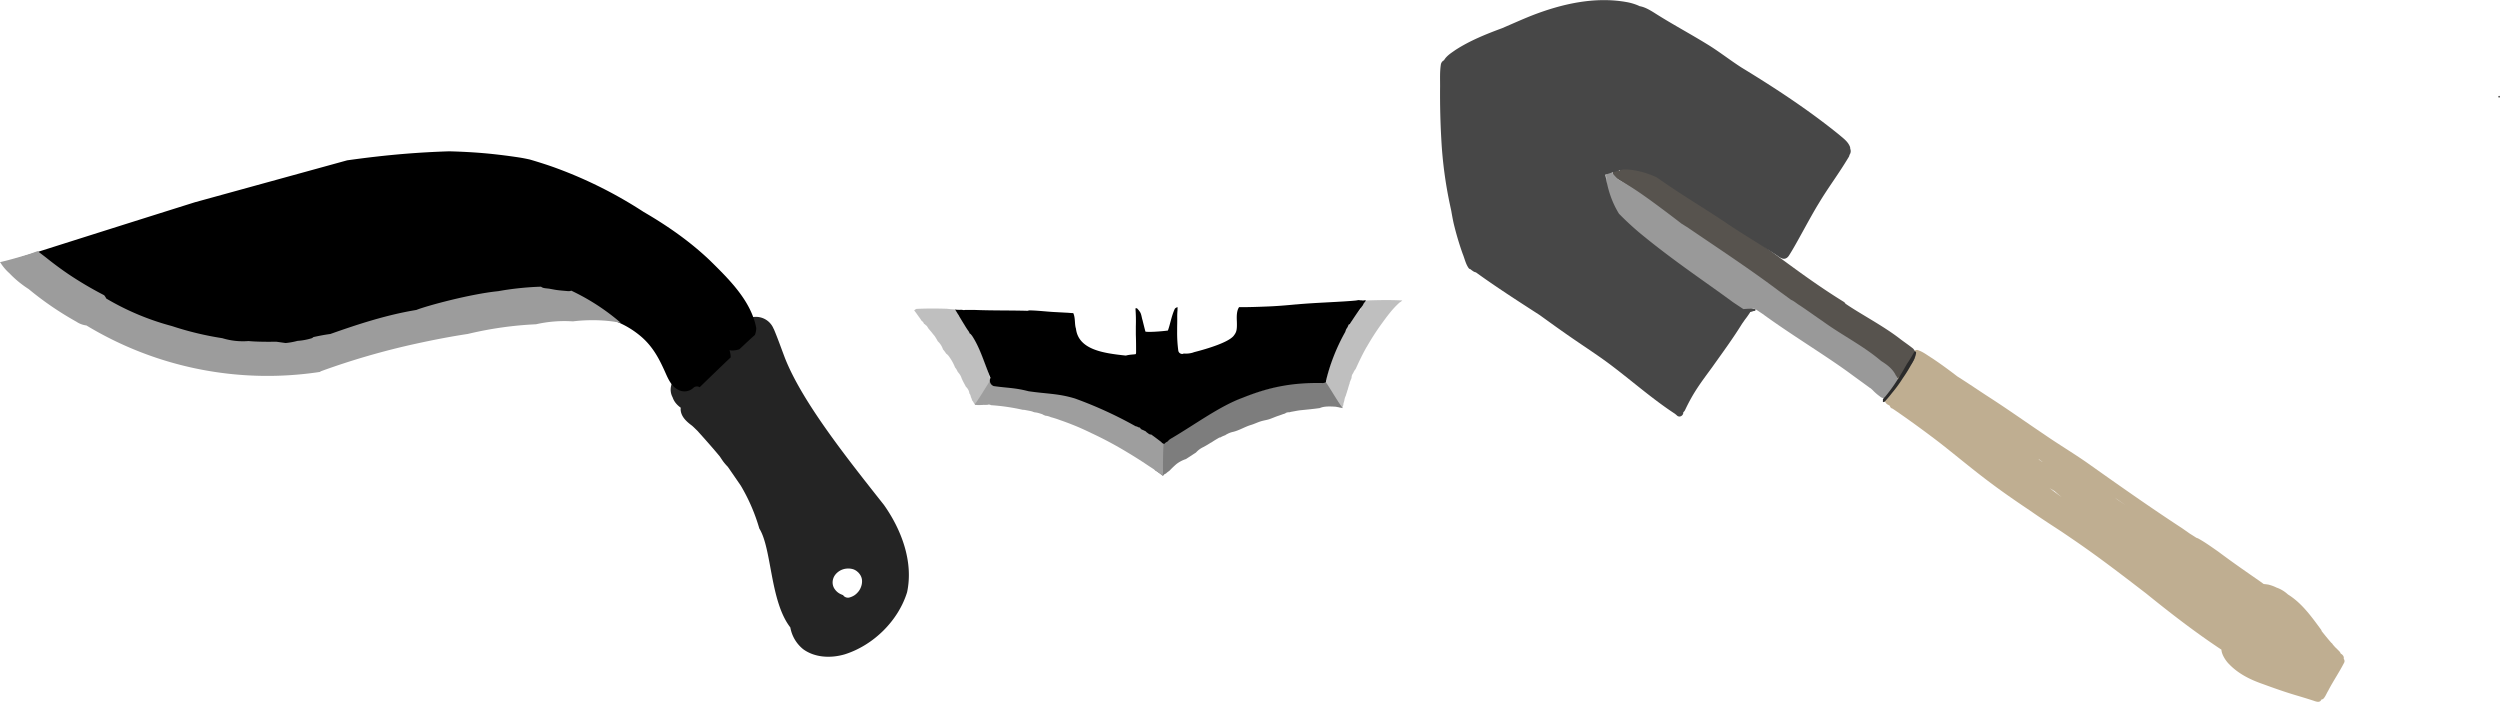 <svg xmlns="http://www.w3.org/2000/svg" viewBox="0 0 1392.65 390.98"><defs><style>.cls-1{fill:#242424;}.cls-2{fill:#9c9c9c;}.cls-3{fill:#bfbfbf;}.cls-4{fill:#7d7d7d;}.cls-5{fill:#9e9e9e;}.cls-6{fill:#bfae91;}.cls-7{fill:#57534e;}.cls-8{fill:#999;}.cls-9{fill:#474747;}.cls-10{fill:#2b2b2b;}</style></defs><g id="レイヤー_5" data-name="レイヤー 5"><path class="cls-1" d="M447.61,247.18a.34.34,0,0,1,.06-.06l-.07.06c-.25.18-.49.43-.74.64-3.18,1.28-6.09,3.62-9.13,5.21-13.31,9.53-15.89,12.8-25.63,22.4a12.93,12.93,0,0,0-2.55,2.62l-.35.39.19-.17c-.16.23-.32.44-.46.68-2.53,3.07-3.48,7.28-1.47,11a10.4,10.4,0,0,0,1.84,3.31,13.48,13.48,0,0,0,2.67,2.45c0,.33-.05.65-.05,1,.2,4,3.27,6.76,6.31,9,.81.67,2.12,2,3,2.84,4.7,5.21,8.83,9.88,12.51,14.33.59.87,1.16,1.75,1.76,2.61a28,28,0,0,0,2.7,3.15c2.4,3.46,4.83,7,7.22,10.48a102.68,102.68,0,0,1,10.34,23.91c7.07,11.36,5.86,40.38,17.27,55.1a20,20,0,0,0,7.17,12.13c6.49,4.73,15.38,5.13,23.15,2.85,16.11-5.1,29.86-18.81,34.72-34.59,3.66-17.07-3.23-35-12.92-48.67-21-26.54-45.49-57.41-55.1-81.74-2.09-5.46-4-11-6.3-16.39,0,.1,0,.2.06.3A10.59,10.59,0,0,0,447.61,247.18ZM508,385.7a6.88,6.88,0,0,1,2.8,1.76c-.09-.08-.13-.19-.22-.27l.62.62c-.12-.13-.27-.23-.4-.35a6.85,6.85,0,0,1,2.13,4,8.76,8.76,0,0,1-.61,4.31,8.91,8.91,0,0,1-2,3.1,9.05,9.05,0,0,1-1.75,1.46,10,10,0,0,1-2.85,1.18,3.39,3.39,0,0,1-2.65-.66,2.73,2.73,0,0,1-.69-.79l-.14,0c-.15,0-.29-.13-.44-.18l-.23-.09a8.26,8.26,0,0,1-4.29-3.79,6.55,6.55,0,0,1-.67-3.49,7.07,7.07,0,0,1,1.37-3.63,9,9,0,0,1,6-3.48A9.48,9.48,0,0,1,508,385.7Z" transform="translate(-32.77 -68.61)"/><path d="M304.58,154.15c-7.13-.68-14.3-1.05-21.48-1.25q-12.57.39-25.14,1.42c-10.63.88-21.22,2.12-31.79,3.6l-84.9,23.38Q90.59,197.23,40,213.32c1.1,1.08,2.23,2.14,3.35,3.2a2.87,2.87,0,0,1,1.42,1.18c.1.16.21.31.31.46,2.31,2.2,4.63,4.4,6.93,6.61,2.1,2.14,4.32,4.21,6.49,6.31A210.79,210.79,0,0,0,80,244.59a232.28,232.28,0,0,0,111.61,27.87c3-.41,6-.87,8.95-1.42,28.87-5.39,56.36-16.44,85-23,16.09-3.7,33.72-6.35,50.76-5.5a80.22,80.22,0,0,1,12.44.38c2.85.26,5.67.69,8.46,1.21a49.83,49.83,0,0,1,33.51,12.69c6.31,5.75,9.63,12.43,13,20.05,1.47,3.28,3.24,7,6.63,8.75a7.24,7.24,0,0,0,8.64-.93,2.83,2.83,0,0,1,3.51-.36c5.75-5.57,11.49-11.14,17.3-16.65a14.89,14.89,0,0,0-.65-4c.41.05.8.16,1.21.18a13.28,13.28,0,0,0,4.26-.67c2.88-2.68,5.72-5.41,8.67-8a11.52,11.52,0,0,0,.75-3.8c-2.82-15.16-15.12-27.17-25.83-37.71-11.05-10.53-23.61-19.29-36.89-27a242,242,0,0,0-48.16-24.23c-5-1.86-10.17-3.48-15.33-5-2-.43-4-.84-6-1.14Q313.25,155,304.58,154.15Z" transform="translate(-32.77 -68.61)"/><path class="cls-2" d="M351,230.52a3.74,3.74,0,0,1-1.71.28c-2.3-.21-4.62-.37-6.9-.71-1.15-.18-2.29-.42-3.43-.62s-2.31-.19-3.41-.47a3.68,3.68,0,0,1-1.4-.69,164.32,164.32,0,0,0-23.91,2.51c-15.29,1.52-39.81,8.14-45.53,10.45-16.4,2.69-32.25,7.85-47.92,13.39-3.37.45-6.52,1.08-9.45,1.73a2.76,2.76,0,0,1-1.09.69,35,35,0,0,1-7.76,1.42,39.41,39.41,0,0,1-6.62,1.2l-5.23-.74c-4.17.08-8.35.06-12.52-.15-1-.05-2-.14-3-.21a39,39,0,0,1-14.5-1.6,172.76,172.76,0,0,1-28.06-6.75,144.82,144.82,0,0,1-36.58-15.33,9.22,9.22,0,0,0-1.2-1.86,201,201,0,0,1-20-11.81q-6.25-4.26-12.16-9c-1.49-1.18-3.21-2.43-4.86-3.75-1.46.49-2.89,1.06-4.35,1.53-4.3,1.36-8.64,2.59-13,3.73-1.18.3-2.37.58-3.55.87l0,.06-.09.06c.12.14.27.26.39.39a26.24,26.24,0,0,0,4.78,5.62,58.15,58.15,0,0,0,10.77,8.86A176.87,176.87,0,0,0,75.29,247.8a12.83,12.83,0,0,0,5.62,2.11A194.89,194.89,0,0,0,211,275.8a2.69,2.69,0,0,1,.79-.48,413.63,413.63,0,0,1,52.81-15.27c9.43-2.06,19.08-3.95,28.76-5.41a202.57,202.57,0,0,1,38-5.39,71.66,71.66,0,0,1,20.53-1.62,91.91,91.91,0,0,1,18.31-.36,84,84,0,0,1,8.38,1.16A122.37,122.37,0,0,0,351,230.52Z" transform="translate(-32.77 -68.61)"/></g><g id="レイヤー_2" data-name="レイヤー 2"><path class="cls-3" d="M781.1,294.28a3.54,3.54,0,0,1,.09-1c.14-.46.27-.92.41-1.38a11.54,11.54,0,0,1,.56-2.21,3.07,3.07,0,0,1,.24-.48l.54-1.79a3.18,3.18,0,0,1,.18-.37,2.69,2.69,0,0,1,.18-.73c0-.14.12-.34.2-.54.14-.56.43-1.6.44-1.61.17-.5.28-1,.48-1.52.07-.15.1-.21.14-.31s0-.09,0-.17a4.28,4.28,0,0,1,.53-1.52s0-.11,0-.16a9.42,9.42,0,0,1,.45-.93l0-.1a4,4,0,0,1,.15-.52v-.05a3.79,3.79,0,0,1,.88-2.41,8,8,0,0,1,1.35-2.27l.64-1.38c.1-.25.21-.48.32-.7,1.44-3.13,2.95-6.23,4.62-9.22a.75.75,0,0,0,.07-.12,4.06,4.06,0,0,1,.33-.63,1,1,0,0,1,.11-.1,139.2,139.2,0,0,1,8.26-12.89c2.91-4,6-8.26,9.61-11.54.08-.08.11-.16.19-.24l.22-.15h0c.26-.19.7-.49,1-.67h0l.07-.05c.19-.18.35-.38.56-.55h0c-8.14-.38-14.79-.14-21.15.05a3.4,3.4,0,0,0-1.83,4.63,49.9,49.9,0,0,0-10,13.12c-4,7.5-7.89,20.16-9.4,25.74a11.88,11.88,0,0,0-1.12,2.87,2.93,2.93,0,0,0,1.65,3.19c1.13,2.55,3.36,5.23,4.39,6.83a35.55,35.55,0,0,1,2.38,3.17l.78.13a8.73,8.73,0,0,1,1,.28v-.13A2.56,2.56,0,0,1,781.1,294.28Z" transform="translate(-32.77 -68.61)"/><path class="cls-3" d="M586.82,287.06a11.42,11.42,0,0,0-1.12-2.86c-1.51-5.59-5.4-18.25-9.4-25.75a47.63,47.63,0,0,0-6.32-9.24,3.61,3.61,0,0,0-.29-2.81,2.65,2.65,0,0,0-1.56-1.42,3.53,3.53,0,0,0-1.55-.68,3.38,3.38,0,0,0-1.52-3.31l-1.25-.07c-1.26-.09-2.52-.17-3.77-.33l-.23,0c-5-.13-10.28-.2-16.44.09a2.61,2.61,0,0,0-1.35.95l.3.28c.1.11.16.22.25.33.32.39.62.81.94,1.27.89,1.3,1.87,2.53,2.7,3.88a2.48,2.48,0,0,1,1,1,1.52,1.52,0,0,1,.12.32c.1.11.18.22.27.33a3.69,3.69,0,0,1,.33.18l.38.31a4.6,4.6,0,0,0-.48-.31,4.63,4.63,0,0,1,.8.65,3.1,3.1,0,0,1,.46.35s1.29,2,.65,1.08c.81,1.1,1.79,2.05,2.58,3.17.23.33,1,1.1,1.46,1.88a26.44,26.44,0,0,1,1.38,2.36,10.81,10.81,0,0,1,2.91,4.52,21.14,21.14,0,0,1,1.53,2l.27.41a3.91,3.91,0,0,1,.54.39,8.15,8.15,0,0,1,1.22,1.45,27.66,27.66,0,0,1,3.18,5.84,7.19,7.19,0,0,1,.84,1.18,7.69,7.69,0,0,1,.46.92,11.53,11.53,0,0,1,.59,1.05c-.49-1-.18-.45.17,0a8,8,0,0,1,1.56,2.81c.71,1.72,1.6,3.18,2.39,4.76a6.27,6.27,0,0,1,1.69,2.51c.14.4.18.86.3,1.26.05.14,0,.13.06.18,0-.12,0-.19.29.31a9.85,9.85,0,0,1,.56,1.77l-.44-.61a2.46,2.46,0,0,1,.64,1c.26.63.57,1.83.16.52.08.23.13.42.19.62a6.6,6.6,0,0,1,1,1.52c0,.08.13.12.18.21a2.42,2.42,0,0,1,.2.57,8.19,8.19,0,0,1,1.78.16,3.41,3.41,0,0,1,.54.1c.36,0,.73,0,1.09,0,.66-.06,1.33-.06,2-.08s1.24,0,1.85,0a24.24,24.24,0,0,0,2.32-3.86A3,3,0,0,0,586.82,287.06Z" transform="translate(-32.77 -68.61)"/><path class="cls-4" d="M779.74,295.67a8.73,8.73,0,0,1,1,.28v0c-3.32-4.3-8.36-13.52-10.37-15.63-1.31-1.27-3-.58-3.86.75-5.36-.57-14,.84-15.28,1.24-14.13,2.7-29.06,7.71-39.85,13.78-1.58.67-3.53,1.65-4.44,2.92-9.05,4.71-17.93,9.81-26.69,15.19l-.11.11,0,0-1,.61c-1.33-.89-3.24-.36-3.45,2.12.24,4.46.33,8.93.33,13.41,1.57,1,3.11,2.13,4.58,3.32l.15-.18a3.65,3.65,0,0,1,.78-.85,1.21,1.21,0,0,1,.59-.24,3,3,0,0,0,.28-.22c.57-.61,1.32-1,2-1.61a47.08,47.08,0,0,1,3.69-3.53,17.49,17.49,0,0,1,5.25-2.78L699,320.7a12.8,12.8,0,0,1,4.22-3.1c1.41-.77,2.66-1.49,4-2.36a3,3,0,0,1,.48-.22c.92-.65,1.87-1.23,2.83-1.8l.28-.16c.4-.22.79-.5,1.2-.68a2.19,2.19,0,0,1,.66-.12c.26-.16.51-.32.68-.4a22.73,22.73,0,0,1,2.48-1c-1.16.42.51-.45,1-.69a11.83,11.83,0,0,1,2.89-1c3.4-.81,6.55-2.84,9.93-3.84,1.82-.54,3.6-1.44,5.41-2s3.33-.71,4.89-1.24,3.41-1.37,5.13-1.92c.89-.29,1.67-.58,2.55-.92l.44-.08a1.2,1.2,0,0,1,.29-.15l.27-.06a2.64,2.64,0,0,1,1.47-.64c.81-.11,1-.09.71.05l.17-.09c.53-.12,1-.27,1.57-.36,1.33-.21,3.18-.63,4.73-.79,3.6-.36,7.08-.69,10.7-1.2,2.5-1.14,5.95-.89,8.4-.79a11.2,11.2,0,0,1,2.37.48C777.17,295.22,779.51,295.63,779.74,295.67Z" transform="translate(-32.77 -68.61)"/><path class="cls-5" d="M640.6,309.82a207.85,207.85,0,0,1,20.07,10.71q5.66,3.38,11.15,7.06c2.8,1.88,5.8,3.71,8.52,5.86a2.87,2.87,0,0,0,.32-1.22c-.1-5.87,0-11.74.35-17.59-.21-2.49-2.11-3-3.45-2.13-.32-.2-.65-.39-1-.6l0,0a1.06,1.06,0,0,0-.12-.1c-8.75-5.38-17.64-10.49-26.68-15.2-.91-1.27-2.87-2.24-4.44-2.92-10.8-6.06-25.72-11.08-39.86-13.78-1.31-.4-9.92-1.8-15.28-1.24-.84-1.33-2.55-2-3.86-.75-2,2.13-7.12,11.46-10.43,15.73.06.19.08.4.14.59a3.69,3.69,0,0,1,1.24,0c.55,0,1.12,0,1.67,0,.12,0,.24-.05.37-.05s.5,0,.75,0a2.14,2.14,0,0,1,.63-.13,4.87,4.87,0,0,1,.51.05l.33,0,2-.12a2.41,2.41,0,0,1,1.29.33h0a114.78,114.78,0,0,1,13.84,1.77c1.3.24,2.58.53,3.87.81h.09a6.57,6.57,0,0,1,1.16.1c1.28.27,2.55.44,3.94.81.87.32.95.39.26.21a2.64,2.64,0,0,1,1,.26c.08,0,1.34.17,1.41.19,1.38.32,2.09.63,3.45,1-1.1-.28.54.4,1.28.72.13,0,.31,0,.59.06a9.46,9.46,0,0,1,2.45.75,50.28,50.28,0,0,1,5.09,1.62q3.48,1.19,6.9,2.56C633.77,306.59,637.2,308.16,640.6,309.82Z" transform="translate(-32.77 -68.61)"/><path d="M793.5,235.85c-.22,0-.44.07-.67.07l.63-.12h0a4.33,4.33,0,0,1-1.28.2,4.73,4.73,0,0,1-.52,0,2.64,2.64,0,0,1-.3-.1l0,0-.7,0a4,4,0,0,1-.86-.14,13,13,0,0,0-1.52.23c-7.5.79-22.83,1.21-33.21,2.19h-.29c-5.54.53-11.09,1-16.65,1.19-5,.2-10.07.38-15.12.35-1.41,2-1.36,5.36-1.24,7.81.19,5.16-.25,6.19-1.89,8.29-3,3.46-13.66,6.87-22.07,9l0,0h0l-.31.14c.06,0,0,0-.23.07a13.18,13.18,0,0,1-4.64.54,3.79,3.79,0,0,0-.52,0,2.41,2.41,0,0,1-.43.18,2.21,2.21,0,0,1-2.51-1.7,74.89,74.89,0,0,1-.66-11,2.26,2.26,0,0,1,0-.26c0-.35,0-.7,0-1,0-2.06.09-4.13.05-6.19a37,37,0,0,1,.15-4.09,17.15,17.15,0,0,1,.07-1.76,2.46,2.46,0,0,0-1.56.87c-1.92,4.11-2.65,9-3.87,12.12-4,.55-11.26,1-12.51.58-.41-1.49-1.24-4.8-1.61-6.36-.55-1.62-.61-3.69-1.71-4.95a.43.43,0,0,0,0-.05l-.29-.38c-.36-.44-.74-.86-1.12-1.27l-.83.07a90.12,90.12,0,0,1,.22,10v4.4c0,.06,0,.1,0,.16a.53.53,0,0,1,0,.12c.13,3.29.14,6.58.14,9.88a3.68,3.68,0,0,1-.15.88c-.38.3-3.07.18-5.44.84a.82.82,0,0,1-.27,0l-.12,0c-12.27-1.31-26.14-3.24-27.52-15-.85-2.47-.23-5.91-1.5-8.63-1.14,0-2.29-.16-3.37-.21l-7.43-.4c-4.63-.26-9.26-.87-13.9-.91a1.9,1.9,0,0,1-1,.23c-9.77-.27-19.59-.09-29.36-.48-1.73,0-3.45,0-5.17,0h0a3.33,3.33,0,0,1-1.44,0l-.24,0c.29,0,.28,0,0-.05-.52-.06-1.07,0-1.59,0-.79,0-1.58-.08-2.37-.13a2.51,2.51,0,0,1,.31.35c1.51,2.46,3,5,4.48,7.41.77,1.24,1.51,2.52,2.35,3.7.16.23.34.46.49.7s.19.32.28.49.18.34,0,.15a2.88,2.88,0,0,1,.32.57,3.12,3.12,0,0,0,.39.15c.86,1,1.46,1.78.87,1.05,4.62,7,6.92,15.58,10.28,23.43a3.29,3.29,0,0,0,1.81,4.61c7.82,1.1,11.72.88,19.36,2.86,10.18,1.51,16.58,1.2,25.95,4.07a227.17,227.17,0,0,1,33.17,15.13l.12.07a3.18,3.18,0,0,1,.4.23h.06a3.52,3.52,0,0,1,1.46.57,3.7,3.7,0,0,1,.57.16c.11,0,.21,0,.31,0a3.43,3.43,0,0,0,.34.48,3,3,0,0,0,.3.4,3.2,3.2,0,0,1,.48.26l.16.07.12,0h-.09l0,0,.13.06a2.64,2.64,0,0,1,.85.4,2.74,2.74,0,0,1,.83.43l.18,0,.06,0a2.3,2.3,0,0,1,.15.32l.25.19,0,0-.06-.05a.51.51,0,0,0,.16.09l-.1,0,.13.11a3,3,0,0,1,.52.36c-.12-.1-.23-.22-.35-.31l.61.48c-.08-.07-.18-.11-.26-.17a4,4,0,0,1,.31.27.66.66,0,0,1,.27.09,1.56,1.56,0,0,1,.51.38l.1,0a3.94,3.94,0,0,1,.77.06c1.77,1.25,3.87,2.85,5.69,4.24a4.71,4.71,0,0,1,.33.63l.3-.15.77.59,0,0a2.51,2.51,0,0,1,.31-.26l0-.05h0a2.22,2.22,0,0,1,.33-.28,2.49,2.49,0,0,1,.83-.58l.09-.09.1,0a2.35,2.35,0,0,1,.32-.23h0l.06,0,.08-.08h0a3.19,3.19,0,0,1,.37-.44l.19-.19a2.36,2.36,0,0,1,.64-.5,2.18,2.18,0,0,1,.36-.26,2.09,2.09,0,0,1,.61-.36l.09,0s.07,0,.11,0,0-.08,0-.12c13.5-8,26.67-17.76,39.31-22.39,15.68-6.29,28.4-8.51,44.58-8.19a3.33,3.33,0,0,0,1.83-.56,2.89,2.89,0,0,1,0-.65,106.1,106.1,0,0,1,10.72-27.26c.16-.45.29-.92.48-1.36a5.56,5.56,0,0,1,.63-1c.1-.2.2-.38.3-.55a3.5,3.5,0,0,1,.32-.71c0-.14.09-.28.13-.43.3-.17.53-.28.72-.37v0h0a2.66,2.66,0,0,1,.34-.59c.06-.09.1-.19.17-.28a1.62,1.62,0,0,1,.1-.18.83.83,0,0,1,.08-.12h0l0,0,0,0s0-.06.06-.09a3.65,3.65,0,0,1,.29-.37q3-4.68,6.33-9a1.77,1.77,0,0,1,.12-.37l0-.06a2.26,2.26,0,0,1,.4-.57,3.39,3.39,0,0,1,.38-.53v0l0,0a2.29,2.29,0,0,1,.27-.27h0a1.39,1.39,0,0,1,.06-.19,1.77,1.77,0,0,1,.16-.22S793.54,235.9,793.5,235.85Z" transform="translate(-32.77 -68.61)"/></g><g id="レイヤー_6" data-name="レイヤー 6"><path class="cls-6" d="M1338.37,435.61a2.25,2.25,0,0,0-.62-2.08,2.47,2.47,0,0,0-1-.76,4.93,4.93,0,0,0-1.51-2,18.89,18.89,0,0,0-1.56-1.54l-1.39-1.56-.08-.18a2.35,2.35,0,0,0-.75-.78c-2-2.3-3.68-4.39-5.39-6.54a2.12,2.12,0,0,0-.29-.74c-5.25-7.16-10.55-14.59-18-19.36l-.5-.32a18.09,18.09,0,0,0-3.49-2.54,16.41,16.41,0,0,0-2.84-1.27,21.13,21.13,0,0,0-4.54-1.66c-.85-.14-1.73-.26-2.62-.34a7,7,0,0,1-.87-.65c-9-6.28-15.8-10.92-24.55-17.47-3.46-2.39-6.88-4.89-10.54-6.95a6.2,6.2,0,0,0-1.54-.67c-1.2-.78-2.42-1.56-3.64-2.31-1.43-1-2.84-2-4.28-3-18-11.76-35.66-24.23-53.26-36.71-7.69-5.33-15.71-10.13-23.41-15.45-10.16-6.82-20.15-13.93-30.43-20.57-6.06-3.9-12-8-18.13-11.85-4.58-3.53-9.24-6.94-14-10.12-2.7-1.64-5.31-3.77-8.34-4.64a2.2,2.2,0,0,0-2.27,2.43,3.46,3.46,0,0,0-.28.4c0,.08-.1.16-.14.24h0a2.15,2.15,0,0,1-.14.26c-.89,1.45-4.37,6.7-4.11,6.3-3.46,5.39-9,12.92-11.24,16.75a3.72,3.72,0,0,0,1.49,3.93c.45.24.92.51,1.4.8a2,2,0,0,0,1.55,1.59c6.51,4.37,17.47,12.25,26.38,19.11,9.52,7.45,18.79,15.27,28.49,22.47,7.12,5.34,14.44,10.36,21.81,15.3,5.52,3.88,11.17,7.55,16.81,11.22,1.88,1.26,3.76,2.53,5.62,3.81,14.34,9.7,27.54,19.84,42.06,31,13.58,11,27.43,21.71,42,31.35.16,3,2.71,6.57,4.38,8.17,5.17,5.36,11.87,8.62,18.74,11,5.82,2.14,11.67,4.21,17.6,6,3.36,1,6.71,2,10.06,3.09,1.71.51,4,1.73,4.94-.5a2,2,0,0,0,1-.36c1.23-1.2,1.81-3,2.72-4.44,2.78-5.41,6.26-10.43,9-15.85A2.06,2.06,0,0,0,1338.37,435.61Zm-169.86-111c0-.07,0-.14,0-.23l2,1.52a.35.35,0,0,0,0,.08Zm5.78,15.79,3,1.78,1.57,1.39,2.41,2Q1177.77,343,1174.29,340.37Zm38.45,6.86-2-1.52c2,1.4,4.06,2.8,6.06,4.24l.22.15Q1214.9,348.67,1212.74,347.23Z" transform="translate(-32.77 -68.61)"/><path class="cls-7" d="M1099.79,265.57a4.48,4.48,0,0,0-2-3.33c-2-1.57-4.11-3-6.16-4.54-9.33-7.35-22.42-14.12-30.86-19.94a2.48,2.48,0,0,0-.9-1c-20.59-12.73-35.56-25-55.73-39.09-6.39-4.41-15.13-10.51-19.86-14a1.89,1.89,0,0,0-1.95-.46c-7.54-5.33-15.21-10.45-22.88-15.58-2.44-2-4.86-4.31-7.87-5.39-2.27-.49-8.39-1.91-10,.5l-4.07-.65v0a2,2,0,0,0-2.32,1.13,2.52,2.52,0,0,0-.21.7l-.23-.15a2,2,0,0,0-1.15-.71,2,2,0,0,0-2.41,1.48.5.5,0,0,1,0,.13c0,.07,0,.15,0,.22a2.14,2.14,0,0,0,1,2.42c9.32,5.8,17.68,12,26.14,18.42,1,1.38,2.56,2.2,3.82,3.23,2.94,2.22,6,4.36,9.09,6.46l2.55,1.85a4.18,4.18,0,0,0,1,1.09A2,2,0,0,0,976,199l2.52,1.78a2,2,0,0,0,.77.15c2,1.52,4,3,6.07,4.46,1.29.88,2.56,1.8,3.83,2.72a2,2,0,0,0,1,1.29c10.34,6.68,19.49,14.84,30.33,22.73a2.7,2.7,0,0,0,1.31.82l1.48,1.06q4.5,3.17,9,6.29a1.89,1.89,0,0,0,1,1.31c3.87,2.55,7.64,5.28,11.48,7.89a1.82,1.82,0,0,0,1.43.16c2.17,1.42,4.35,2.81,6.54,4.2,1,.73,1.92,1.47,2.89,2.18a1.76,1.76,0,0,0,.34.27,2,2,0,0,0,1,1.69c1.12.58,2.08,1.71,3.34,1.88a1.77,1.77,0,0,0,1.41-.45,10.47,10.47,0,0,0,.91.55,2.27,2.27,0,0,0,.6,2.16q3.27,2.58,6.57,5.12c2.94,2.23,5.87,4.47,8.94,6.52,1.14.63,2.26,1.95,3.67,1.44l.28-.13.22.19c.12.94,1,1.46,1.67,1.93a7.41,7.41,0,0,0,1.27.69l1.82,1.12c2.33,1.49,4.27-1.4,5.6-3.12.35-.45.69-.91,1-1.37a21.5,21.5,0,0,0,2.12-2.15C1098.22,270.55,1100,268.29,1099.79,265.57Z" transform="translate(-32.77 -68.61)"/><path class="cls-7" d="M1007.79,242.05s.05,0,.07-.06a2.15,2.15,0,0,0,.33-.46l0-.07a2.47,2.47,0,0,0,.27-1.19v0a2.13,2.13,0,0,0-.38-1.19,1.94,1.94,0,0,0-1.39-1.11,2.09,2.09,0,0,0-2.5,1.83h0a2.84,2.84,0,0,0-.08.42h0a1.88,1.88,0,0,0,0,.41v0a2.2,2.2,0,0,0,0,.37.13.13,0,0,1,0,.06c0,.1.07.21.11.31l0,.08a1.64,1.64,0,0,0,.16.26.36.36,0,0,0,.07.1,1.24,1.24,0,0,0,.19.21l.11.1a2.94,2.94,0,0,0,.26.17l.12.07a2.17,2.17,0,0,0,.47.17h.11l.14.05a2.18,2.18,0,0,0,.67,0h.13a1.87,1.87,0,0,0,.55-.18l.08,0A1.76,1.76,0,0,0,1007.79,242.05Z" transform="translate(-32.77 -68.61)"/><path class="cls-8" d="M1090.08,280.69a5,5,0,0,0-1.26-3,7.37,7.37,0,0,0-.62-1.18c-1.84-3-4.65-5-7.55-6.83-10-8.53-21.89-14.38-32.45-22.08-4.25-2.89-8.42-5.91-12.69-8.77-1.58-.9-3.33-2.52-5.08-3.24-2.44-1.81-4.68-3.46-5.9-4.31C1007.66,218.54,990,207,972.59,195.12c-1.05-.59-2.06-1.33-3.12-1.93q-5.31-4.12-10.7-8.13c-6.07-4.53-12.16-9-18.57-13-2-1.22-3.94-2.46-6-3.54a31.07,31.07,0,0,1-2.89-3.09h0a2.1,2.1,0,0,0-.81-.84l-.25-.1a1,1,0,0,0-.54-.11,1.07,1.07,0,0,0-.56,0,1.27,1.27,0,0,0-.28.06,2.35,2.35,0,0,0-1.36,2.83s0,0,0,0a3.61,3.61,0,0,0,0,.44c0,13.88,9,25.05,18.82,33.14,12.17,10.56,29,21.77,40.54,29.55,3.46,2.53,6.84,5.17,10.41,7.53a18.8,18.8,0,0,0,1.8,1.14,2,2,0,0,0,1.56,1.82,16.78,16.78,0,0,0,4.8,0,12.56,12.56,0,0,0,3.38-.33c.31,0,.65-.1,1-.18l.69.37c1.38.88,2.74,1.79,4.1,2.7,15.27,11.17,33.67,22.27,47.48,32.25,4.45,3.27,8.56,6.23,12,8.74a1.93,1.93,0,0,0,.75.46c.33.31.66.62,1,.91a28.11,28.11,0,0,0,4.19,3.67c2.16,1.93,3.75.18,5-1.84,1.38-.24,2.47-1.86,3.26-3S1090.14,282.22,1090.08,280.69Z" transform="translate(-32.77 -68.61)"/><path class="cls-9" d="M1063.47,151.49a3.61,3.61,0,0,0-.16-1.12c-1.12-2.94-3.78-4.76-6-6.68-17.2-13.93-35.62-26-54.42-37.46-6.5-4.17-12.58-9-19.16-13-9.83-6.05-20-11.45-29.75-17.7-2.46-1.5-5-3-7.86-3.49l-.75-.36a30.27,30.27,0,0,0-7-2c-17.45-3-35.57,1.09-52.15,7.53-5.62,2.22-11.12,4.73-16.68,7.1-8.95,3.32-17.89,6.89-26,12.14-2.28,1.62-4.93,3.2-6.37,5.73a3.25,3.25,0,0,0-1.74,2.28c-.7,4.36-.38,8.77-.45,13.15q-.12,14.53.71,29a233.4,233.4,0,0,0,4.85,36.3c.22,1.06.45,2.12.68,3.18.39,2.29.81,4.57,1.3,6.84a167,167,0,0,0,5,16.94c1.14,2.74,1.72,5.89,3.49,8.24a2.17,2.17,0,0,0,1,.52,5.57,5.57,0,0,0,1.11.86,4,4,0,0,0,1.83.84c10.75,7.81,23.11,15.79,35.45,23.74,5.36,3.86,10.69,7.74,16.78,11.95,8.78,6.1,16.73,11.14,24.34,17,11.18,8.53,21.83,17.83,33.54,25.59a11.45,11.45,0,0,1,1.89,1.48,2,2,0,0,0,1.51.55,2.23,2.23,0,0,0,2-2.38,3.4,3.4,0,0,0,1-1.25c4.8-10.12,8.64-15,15.15-23.91,5.66-8,11.46-15.83,16.6-24.16.54-.74,1.06-1.49,1.57-2.25,1-1.23,1.86-2.52,2.73-3.8a1,1,0,0,0,.14-.4c.7-.19,1.39-.4,2.07-.65l.31,0c.69,0,1-.91.3-1.15h0a.47.47,0,0,0-.37-.1,48.21,48.21,0,0,0-5.76.19l-.28,0-.26-.17c-1.84-1.23-3.69-2.42-5.51-3.66-15.76-11.6-31.83-22.19-49.74-36.76a159.22,159.22,0,0,1-13.8-12.56c-4.31-7.06-6.31-14-7.56-21.72,3.25-1.09,6.56-2,9.87-2.9,6.22-.13,12.71,1.68,18.49,4.26,2.21,1.52,4.41,3,6.63,4.55,11.34,7.68,23.09,14.66,34.41,22.38,8.78,5.83,17.86,11.15,26.63,17a8.21,8.21,0,0,0,2.54,1.42c1.2.41,2.66,0,3.72-1.68,3.94-6,11.3-20.49,16.72-29.27,5.52-9.19,10.61-15.64,16.67-25.77a3,3,0,0,0,.31-1A3.46,3.46,0,0,0,1063.47,151.49Z" transform="translate(-32.77 -68.61)"/><path class="cls-10" d="M1097.2,272.18a24.82,24.82,0,0,0,2.88-6.54c.11-.43.18-1.09-.34-1.22a.74.74,0,0,0-.76.46,75.62,75.62,0,0,1-4,6.56c-1.7,3-3.36,5.94-5.25,8.77a82.44,82.44,0,0,1-6.41,8.89c-.5.74-1.46,1.26-1.69,2.14a.52.52,0,0,0,.16.34l0,0a.59.59,0,0,0,.24,1c.31.07.54-.18.75-.38a59.34,59.34,0,0,0,3.9-4.61,73.42,73.42,0,0,0,6-8.2A82,82,0,0,0,1097.2,272.18Z" transform="translate(-32.77 -68.61)"/><path class="cls-10" d="M1424.93,122a.51.51,0,0,0,0,1A.51.51,0,0,0,1424.93,122Z" transform="translate(-32.77 -68.61)"/></g></svg>